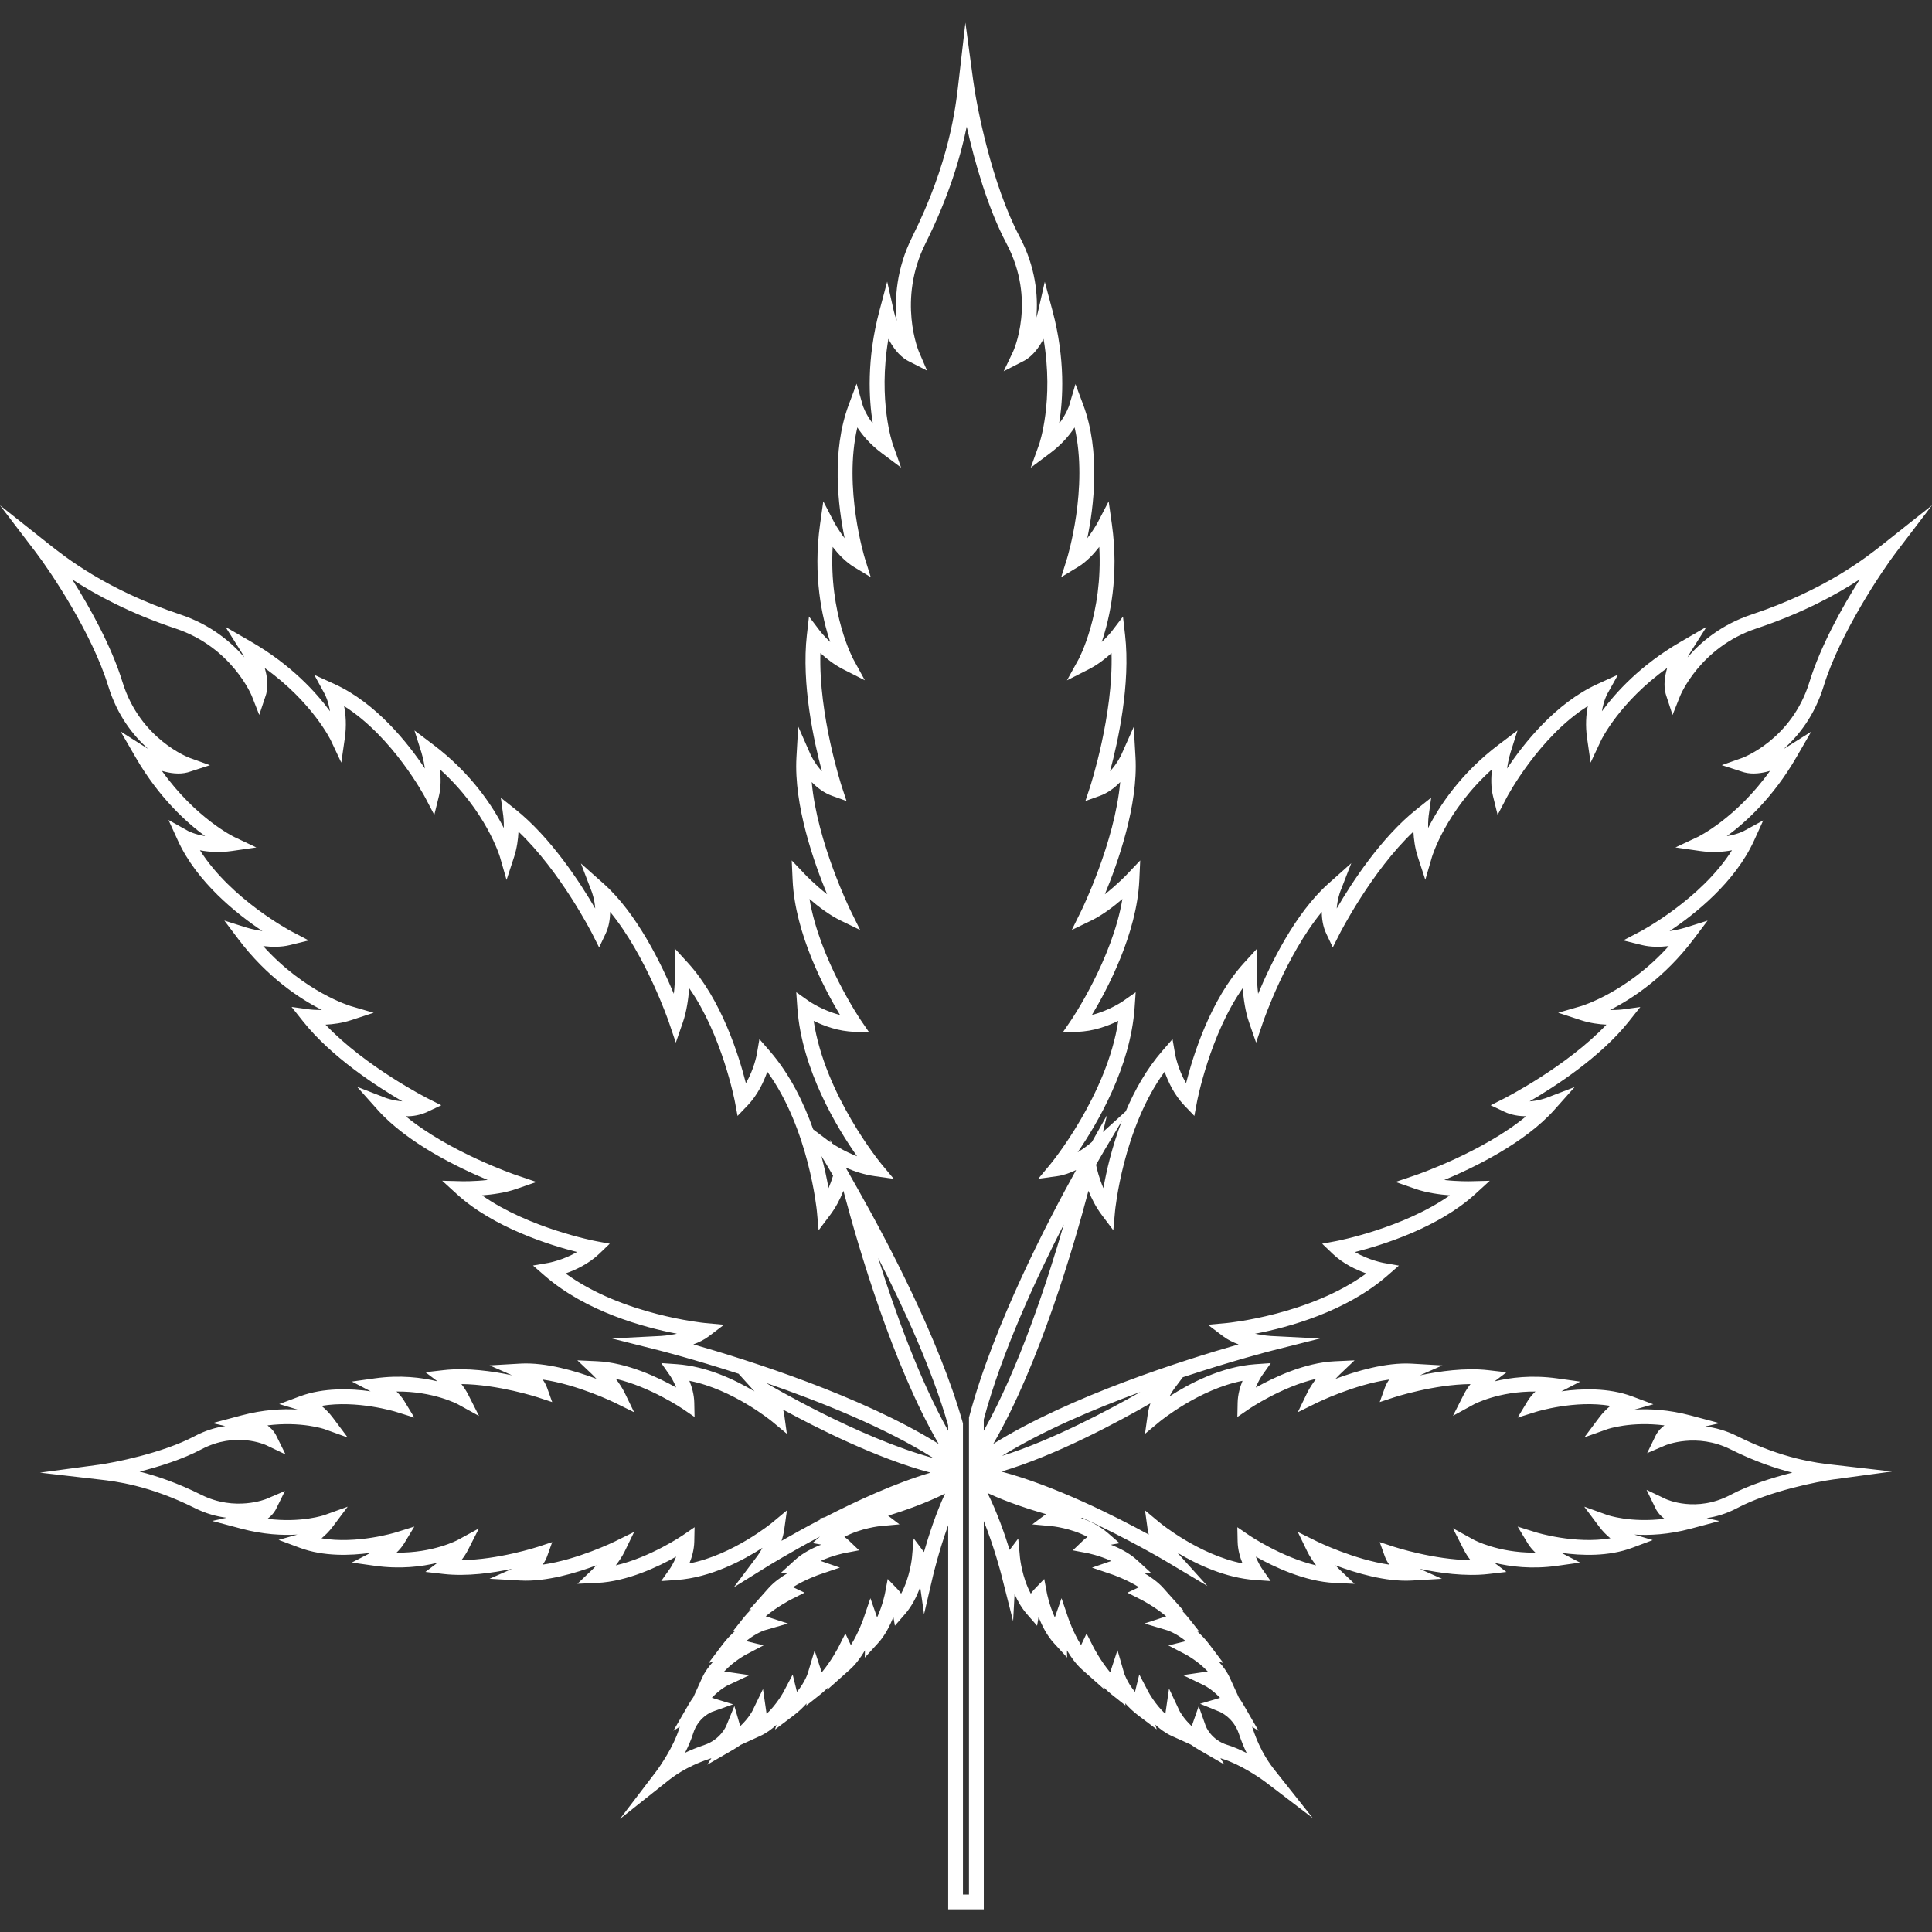 <?xml version="1.0" encoding="UTF-8"?> <!-- Generator: Adobe Illustrator 25.4.1, SVG Export Plug-In . SVG Version: 6.00 Build 0) --> <svg xmlns="http://www.w3.org/2000/svg" xmlns:xlink="http://www.w3.org/1999/xlink" version="1.1" id="Ebene_1" x="0px" y="0px" viewBox="0 0 500 500" style="enable-background:new 0 0 500 500;" xml:space="preserve"><rect x="0" y="0" width="500" height="500" fill="#333333" stroke="none"/> <style type="text/css"> .st0{fill:#FFFFFF;} </style> <path class="st0" d="M471.947,177.626c4.236-13.782,15.244-30.068,18.767-34.686L500,130.763l-12.427,9.859 c-4.524,3.601-15.121,12.032-34.273,18.418c-7.774,2.593-13.096,7.058-16.562,11.082c0.282-0.543,0.544-0.996,0.747-1.32 l4.173-6.589l-6.749,3.91c-10.316,5.976-16.751,13.062-20.331,17.951c0.452-2.74,1.315-4.357,1.327-4.378l2.854-5.105l-5.319,2.43 c-10.865,4.963-19.073,15.343-23.424,21.876c0.334-2.316,0.891-4.105,0.902-4.138l1.81-5.715l-4.786,3.608 c-9.917,7.477-15.471,15.977-18.345,21.643c-0.035-1.833,0.129-3.094,0.133-3.117l0.654-4.735l-3.741,2.975 c-9.259,7.364-16.869,19.117-20.7,25.702c0.161-2.371,0.876-4.277,0.887-4.306l2.879-7.416l-5.936,5.296 c-8.611,7.682-14.959,20.797-18.173,28.5c-0.402-3.536-0.334-6.598-0.333-6.646l0.129-5.122l-3.454,3.783 c-8.703,9.53-13.207,24.057-14.989,31.115c-2.124-3.624-2.809-7.384-2.817-7.431l-0.688-3.969l-2.642,3.041 c-4.093,4.709-7.166,10.218-9.466,15.647l-5.901,5.351l1.048-4.351l-3.91,6.937c-0.8,0.683-2.131,1.709-3.683,2.663 c5.218-7.596,13.665-22.066,14.741-37.414l0.278-4.002l-3.287,2.302c-0.045,0.032-3.548,2.456-8.03,3.56 c3.918-6.522,11.628-21,12.256-34.858l0.232-5.119l-3.531,3.714c-0.036,0.039-2.476,2.59-5.62,5.044 c3.367-8.108,8.643-23.024,7.932-35.471l-0.451-7.866l-3.21,7.2c-0.015,0.035-1.036,2.286-2.929,4.313 c2.065-7.695,5.342-22.585,3.889-35.326l-0.541-4.723l-2.884,3.782c-0.018,0.023-0.986,1.279-2.612,2.791 c2.138-6.356,4.503-17.095,2.627-30.469l-0.833-5.932l-2.761,5.317c-0.019,0.035-1.08,2.058-2.767,4.226 c1.672-8.086,3.47-22.379-1.053-34.51l-2.012-5.377l-1.62,5.516c-0.009,0.032-0.645,2.124-2.61,4.736 c1.03-6.316,1.631-16.672-1.711-29.223l-1.999-7.501l-1.717,7.572c-0.096,0.425-0.254,1.008-0.471,1.681 c0.493-5.631-0.15-13.034-4.33-20.924c-7.214-13.627-11.094-33.665-11.98-40.235l-2.043-15.152l-1.822,15.776 c-0.697,6.116-2.329,20.44-11.933,39.65c-4.121,8.246-4.594,16.002-4.022,21.728c-0.369-1.026-0.623-1.93-0.757-2.523l-1.709-7.613 l-2.008,7.54c-3.341,12.551-2.74,22.908-1.709,29.224c-1.965-2.611-2.599-4.701-2.607-4.727l-1.591-5.625l-2.043,5.477 c-4.524,12.13-2.727,26.423-1.055,34.508c-1.686-2.166-2.746-4.189-2.764-4.223l-2.762-5.321l-0.832,5.936 c-1.875,13.373,0.489,24.113,2.626,30.469c-1.625-1.512-2.593-2.768-2.61-2.789l-2.885-3.803l-0.541,4.743 c-1.453,12.741,1.824,27.631,3.89,35.326c-1.894-2.027-2.915-4.277-2.93-4.31l-3.208-7.277l-0.454,7.94 c-0.712,12.448,4.565,27.365,7.932,35.472c-3.146-2.454-5.586-5.006-5.623-5.045l-3.531-3.714l0.232,5.119 c0.628,13.858,8.341,28.337,12.26,34.858c-4.483-1.104-7.985-3.528-8.028-3.558l-3.293-2.321l0.282,4.019 c1.127,16.074,10.338,31.184,15.458,38.445c-2.957-1.126-5.344-2.586-6.488-3.345l-0.572-1.013l0.203,0.763 c-0.231-0.159-0.357-0.252-0.365-0.259l-4.136-3.11c-2.415-6.843-5.998-14.244-11.274-20.314l-2.644-3.042l-0.686,3.971 c-0.008,0.049-0.68,3.804-2.815,7.436c-1.78-7.055-6.286-21.588-14.991-31.121l-3.455-3.783l0.129,5.123 c0.001,0.048,0.07,3.11-0.332,6.645c-3.213-7.703-9.561-20.818-18.174-28.5l-5.874-5.236l2.815,7.353 c0.012,0.032,0.727,1.937,0.888,4.308c-3.83-6.585-11.439-18.337-20.699-25.7l-3.724-2.958l0.637,4.715 c0.003,0.025,0.167,1.287,0.133,3.12c-2.874-5.666-8.427-14.165-18.343-21.643l-4.783-3.605l1.807,5.712 c0.01,0.033,0.568,1.822,0.901,4.139c-4.35-6.533-12.557-16.913-23.423-21.877l-5.219-2.377l2.748,5.042 c0.014,0.026,0.878,1.646,1.33,4.39c-3.58-4.889-10.015-11.976-20.334-17.953l-6.721-3.892l4.144,6.571 c0.204,0.324,0.466,0.776,0.748,1.318c-3.466-4.022-8.787-8.487-16.559-11.08c-19.145-6.384-29.743-14.814-34.268-18.414L0,130.779 l9.269,12.16c3.778,4.955,14.513,20.847,18.769,34.687c2.318,7.535,6.416,12.719,10.282,16.164c-0.192-0.11-0.361-0.212-0.505-0.303 l-6.587-4.17l3.908,6.746c5.976,10.317,13.061,16.75,17.95,20.33c-2.741-0.452-4.358-1.314-4.379-1.326l-5.103-2.852l2.429,5.318 c4.963,10.866,15.344,19.075,21.877,23.424c-2.317-0.333-4.106-0.891-4.138-0.902l-5.716-1.81l3.609,4.786 c7.477,9.917,15.977,15.47,21.643,18.345c-1.836,0.027-3.095-0.13-3.118-0.133l-4.733-0.652l2.974,3.739 c7.363,9.26,19.119,16.867,25.704,20.696c-2.373-0.16-4.282-0.876-4.311-0.886l-7.412-2.875l5.292,5.932 c7.684,8.614,20.8,14.962,28.502,18.175c-3.534,0.401-6.596,0.331-6.643,0.331l-5.124-0.13l3.785,3.455 c9.529,8.702,24.055,13.208,31.112,14.991c-3.623,2.122-7.382,2.806-7.428,2.814l-3.971,0.687l3.042,2.643 c10.719,9.315,25.584,13.354,34.208,15.004c-2.233,0.477-4.071,0.578-4.105,0.58l-12.743,0.644l12.369,3.123 c0.206,0.052,8.738,2.228,20.44,6.015l4.115,4.564c-5.107-3.051-12.438-6.501-20.131-7.041l-3.994-0.277l2.293,3.285 c0.014,0.02,0.869,1.259,1.559,3.032c-4.613-2.599-12.672-6.448-20.447-6.801l-5.125-0.233l3.721,3.532 c0.013,0.013,0.514,0.491,1.217,1.249c-5.332-2.006-13.077-4.314-19.724-3.932l-7.941,0.453l5.843,2.576 c-5.04-1.069-11.729-2.02-17.688-1.342l-4.745,0.542l3.118,2.363c-4.063-0.998-9.651-1.7-16.231-0.778l-5.921,0.831l4.847,2.525 c-5.187-0.734-12.19-0.987-18.339,1.305l-5.316,1.992l4.745,1.427c-3.851-0.235-8.845,0-14.538,1.516l-7.482,1.994l3.31,0.755 c-2.461,0.358-5.151,1.146-7.932,2.619c-8.36,4.432-21.051,6.883-24.837,7.392l-15.177,2.042l15.577,1.798 c3.775,0.43,12.615,1.437,24.479,7.367c2.888,1.444,5.685,2.187,8.229,2.506l-3.705,0.832l7.538,2.008 c5.672,1.512,10.647,1.745,14.489,1.519l-4.858,1.374l5.477,2.043c6.147,2.293,13.147,2.038,18.332,1.306l-4.872,2.519l5.952,0.834 c6.581,0.921,12.161,0.221,16.224-0.776l-3.113,2.359l4.745,0.542c5.961,0.68,12.646-0.271,17.685-1.34l-5.838,2.572l7.942,0.455 c6.65,0.377,14.388-1.924,19.72-3.929c-0.701,0.756-1.201,1.234-1.214,1.246l-3.711,3.531l5.116-0.232 c7.775-0.352,15.834-4.202,20.447-6.799c-0.69,1.772-1.545,3.011-1.557,3.029l-2.322,3.294l4.02-0.282 c8.798-0.617,17.123-5.042,22.189-8.322c-0.663,1.234-1.242,2.017-1.253,2.032l-6.147,8.176l8.687-5.401 c0.127-0.078,5.708-3.53,13.602-7.725l-1.931,1.687l2.257,0.412c-2.263,0.876-4.813,2.157-6.777,3.951l-3.794,3.464l1.878-0.05 c-1.792,1.062-3.589,2.362-4.928,3.865l-5.101,5.734l0.641-0.237c-0.694,0.658-1.349,1.356-1.929,2.084l-2.922,3.685l0.567-0.073 c-1.064,0.93-2.153,2.059-3.181,3.423l-3.618,4.798l1.218-0.388c-1.131,1.227-2.168,2.642-2.89,4.222l-2.243,4.962 c-0.439,0.613-0.871,1.276-1.286,1.993l-3.907,6.743l1.674-1.059c-0.077,0.21-0.149,0.427-0.217,0.649 c-1.344,4.362-4.85,9.545-5.972,11.016l-9.297,12.194l12.151-9.647c1.435-1.143,4.797-3.82,10.884-5.849 c0.211-0.071,0.416-0.145,0.617-0.222l-1.076,1.7l6.753-3.915c0.679-0.394,1.311-0.804,1.898-1.219l5.057-2.31 c1.577-0.72,2.992-1.757,4.217-2.885l-0.389,1.22l4.804-3.624c1.343-1.013,2.459-2.086,3.381-3.135l-0.078,0.569l3.734-2.971 c0.658-0.523,1.29-1.109,1.891-1.729l-0.245,0.633l5.934-5.295c1.505-1.343,2.805-3.142,3.868-4.938l-0.049,1.879l3.46-3.786 c1.786-1.956,3.063-4.492,3.939-6.746l0.394,2.275l2.643-3.041c1.819-2.092,3.06-4.625,3.901-6.972l0.999,7.033l2.322-9.95 c0.021-0.09,1.501-6.372,3.927-13.095v99.423h9.212V393.642c2.759,6.917,4.481,13.651,4.506,13.745l3.086,12.173l0.38-7.014 c0.787,1.789,1.821,3.594,3.176,5.152l2.646,3.046l0.392-2.281c0.876,2.256,2.153,4.792,3.939,6.747l3.445,3.766l-0.044-1.87 c1.065,1.801,2.37,3.606,3.879,4.951l5.742,5.106l-0.236-0.635c0.656,0.69,1.349,1.342,2.073,1.917l3.683,2.925l-0.073-0.572 c0.931,1.065,2.06,2.156,3.424,3.184l4.742,3.574l-0.378-1.219c1.237,1.147,2.669,2.203,4.269,2.934l4.962,2.242 c0.614,0.439,1.278,0.872,1.996,1.288l6.656,3.852l-1.023-1.638c0.226,0.083,0.46,0.162,0.699,0.235 c4.36,1.343,9.544,4.849,11.015,5.972l12.186,9.294l-9.642-12.15c-1.143-1.436-3.82-4.799-5.848-10.885 c-0.071-0.211-0.145-0.418-0.223-0.619l1.697,1.073l-3.909-6.743c-0.394-0.68-0.804-1.312-1.219-1.899l-2.31-5.056 c-0.722-1.58-1.76-2.997-2.891-4.223l1.217,0.387l-3.616-4.797c-1.01-1.341-2.08-2.456-3.127-3.376l0.561,0.077l-2.97-3.736 c-0.521-0.656-1.105-1.288-1.723-1.887l0.634,0.246l-5.301-5.94c-1.342-1.504-3.14-2.804-4.934-3.867l1.875,0.05l-3.785-3.46 c-1.956-1.787-4.492-3.064-6.748-3.94l2.276-0.392l-3.042-2.645c-2.091-1.818-4.622-3.06-6.97-3.901l0.343-0.049 c11.818,5.435,21.317,11.064,21.482,11.163l10.897,6.494l-7.741-8.582c5.107,3.051,12.438,6.502,20.129,7.042l3.993,0.277 l-2.291-3.284c-0.014-0.02-0.869-1.26-1.559-3.036c4.612,2.599,12.671,6.449,20.445,6.802l5.117,0.232l-3.711-3.531 c-0.013-0.012-0.515-0.491-1.216-1.248c5.332,2.005,13.079,4.311,19.723,3.929l7.815-0.452l-5.758-2.584 c5.047,1.072,11.757,2.029,17.73,1.35l4.708-0.541l-3.088-2.364c4.064,0.998,9.656,1.703,16.237,0.778l5.928-0.833l-4.851-2.522 c5.185,0.734,12.187,0.988,18.335-1.306l5.318-1.994l-4.749-1.426c3.853,0.235,8.845,0.002,14.541-1.516l7.485-1.995l-3.31-0.754 c2.459-0.359,5.148-1.146,7.929-2.618c8.346-4.423,21.047-6.881,24.838-7.392l15.176-2.05l-15.568-1.788 c-3.774-0.428-12.612-1.431-24.488-7.366c-2.895-1.446-5.699-2.191-8.248-2.509l3.714-0.836l-7.529-2.004 c-5.667-1.509-10.64-1.743-14.481-1.518l4.847-1.371l-5.475-2.043c-6.145-2.291-13.144-2.04-18.329-1.307l4.875-2.518l-5.958-0.834 c-6.576-0.923-12.159-0.221-16.22,0.775l3.108-2.355l-4.743-0.544c-5.96-0.681-12.65,0.268-17.691,1.338l5.846-2.575l-7.945-0.454 c-6.656-0.378-14.391,1.927-19.724,3.932c0.702-0.759,1.203-1.24,1.217-1.252l3.709-3.532l-5.115,0.234 c-7.773,0.355-15.831,4.204-20.444,6.802c0.69-1.772,1.543-3.008,1.556-3.026l2.322-3.293l-4.02,0.281 c-8.797,0.616-17.123,5.04-22.189,8.32c0.663-1.234,1.242-2.017,1.253-2.032l2.197-2.922c13.078-4.336,22.94-6.852,23.161-6.908 l12.363-3.123l-12.736-0.644c-0.035-0.002-1.872-0.103-4.106-0.58c8.626-1.65,23.491-5.689,34.209-15.004l3.027-2.634l-3.953-0.695 c-0.049-0.009-3.809-0.693-7.431-2.815c7.057-1.783,21.584-6.29,31.114-14.991l3.784-3.455l-5.124,0.13 c-0.047-0.001-3.111,0.07-6.644-0.332c7.703-3.212,20.819-9.561,28.501-18.175l5.236-5.873l-7.352,2.813 c-0.032,0.012-1.941,0.729-4.315,0.888c6.585-3.829,18.342-11.437,25.705-20.696l2.957-3.723l-4.714,0.635 c-0.024,0.003-1.282,0.163-3.12,0.133c5.667-2.875,14.167-8.428,21.644-18.345l3.608-4.785l-5.715,1.809 c-0.033,0.01-1.822,0.569-4.14,0.902c6.531-4.349,16.912-12.557,21.877-23.424l2.378-5.221l-5.044,2.751 c-0.026,0.014-1.645,0.877-4.386,1.33c4.888-3.58,11.973-10.013,17.95-20.33l3.887-6.711l-6.564,4.133 c-0.146,0.092-0.317,0.195-0.511,0.306C465.528,190.347,469.627,185.163,471.947,177.626z M285.845,297.646l4.472-7.504 c-2.563,6.679-3.993,13.022-4.759,17.349c-1.087-2.516-1.658-4.848-1.907-6.051C285.02,299.033,285.84,297.656,285.845,297.646z M215.601,304.259c-0.343,1.131-0.737,2.212-1.177,3.23c-0.405-2.286-0.995-5.135-1.84-8.3 C213.241,300.269,214.285,302.007,215.601,304.259z M179.434,347.928c1.426-0.52,2.829-1.203,4.008-2.098l3.931-2.981l-4.913-0.45 c-0.226-0.021-21.347-2.07-36.094-12.832c2.579-0.898,6.001-2.479,8.751-5.117l2.686-2.576l-3.658-0.686 c-0.191-0.035-17.282-3.323-29.388-11.83c2.713-0.213,6.022-0.67,8.807-1.637l5.268-1.83l-5.283-1.79 c-0.196-0.066-17.264-5.92-28.542-15.22c1.824,0.05,3.8-0.287,5.657-1.166l3.54-1.674l-3.496-1.764 c-0.176-0.088-16.134-8.21-26.466-19.1c1.932-0.092,4.268-0.392,6.586-1.15l5.876-1.925l-5.938-1.732 c-0.13-0.038-11.897-3.584-22.655-15.528c2.153,0.252,4.639,0.302,6.879-0.249l4.908-1.208l-4.478-2.346 c-0.172-0.09-15.672-8.319-23.675-20.994c2.184,0.431,5.016,0.657,8.318,0.182l6.275-0.906l-5.731-2.718 c-0.111-0.053-9.923-4.813-18.707-17.1c2.114,0.627,4.485,0.959,6.634,0.395c0.16-0.042,0.319-0.09,0.477-0.142l5.33-1.726 l-5.276-1.897c-0.128-0.046-12.792-4.752-17.37-19.632c-2.825-9.185-8.364-19.197-13.011-26.562 c6.076,3.971,14.819,8.74,26.787,12.73c14.541,4.851,19.646,17.321,19.694,17.442l1.928,4.911l1.669-5.005 c0.053-0.159,0.099-0.313,0.149-0.497c0.562-2.147,0.23-4.517-0.397-6.63c12.287,8.785,17.046,18.594,17.097,18.702l2.716,5.774 l0.91-6.315c0.476-3.303,0.249-6.134-0.181-8.319c12.674,8.004,20.903,23.506,20.993,23.678l2.348,4.481l1.206-4.912 c0.55-2.242,0.499-4.728,0.248-6.882c11.946,10.758,15.489,22.524,15.526,22.652l1.722,5.973l1.935-5.907 c0.76-2.318,1.06-4.654,1.153-6.585c10.892,10.333,19.016,26.289,19.104,26.465l1.765,3.497l1.674-3.541 c0.877-1.856,1.167-3.836,1.164-5.652c9.298,11.277,15.151,28.346,15.218,28.542l1.791,5.287l1.83-5.274 c0.967-2.787,1.424-6.097,1.637-8.811c8.509,12.107,11.792,29.2,11.828,29.392l0.685,3.658l2.577-2.685 c2.639-2.751,4.221-6.174,5.119-8.753c10.762,14.746,12.81,35.869,12.831,36.095l0.452,4.94l2.983-3.963 c1.351-1.795,2.502-3.887,3.441-6.25l0.313,1.174c3.45,12.967,12.392,43.797,24.324,64.329 C222.962,361.24,193.404,351.921,179.434,347.928z M241.564,377.349c-19.22-5.16-42.883-19.183-43.145-19.339l-0.19-0.114 C212.338,362.758,229.122,369.477,241.564,377.349z M212.361,393.227c-3.949,2.06-7.421,3.997-10.1,5.539 c0.308-0.936,0.56-1.939,0.707-2.978l0.691-4.907l-3.811,3.169c-0.11,0.092-10.141,8.344-21.436,10.555 c0.647-1.573,1.224-3.549,1.267-5.645l0.076-3.719l-3.07,2.1c-0.099,0.067-8.432,5.713-17.321,7.774 c0.86-1.119,1.704-2.372,2.313-3.625l2.439-5.024l-5.008,2.472c-0.115,0.057-9.607,4.698-18.663,5.988 c0.463-0.636,0.864-1.35,1.147-2.143l1.32-3.687l-3.72,1.225c-0.117,0.038-10.309,3.353-19.776,3.431 c0.62-0.787,1.234-1.696,1.744-2.701l2.787-5.5l-5.415,2.957c-0.073,0.04-6.383,3.434-15.919,3.313 c0.75-0.715,1.458-1.527,1.995-2.414l2.624-4.332l-4.833,1.515c-0.115,0.036-10.025,3.082-19.191,1.524 c0.966-0.783,1.987-1.791,2.95-3.076l3.83-5.112l-6.01,2.164c-0.07,0.025-5.951,2.082-14.753,0.975 c0.8-0.599,1.515-1.317,2.012-2.169c0.078-0.125,0.152-0.262,0.215-0.39l2.287-4.643l-4.763,2.039 c-0.08,0.034-8.062,3.358-16.863-1.04c-6.199-3.098-11.617-4.919-15.988-6.021c5.18-1.303,11.203-3.214,16.026-5.771 c8.814-4.667,16.445-1.197,16.759-1.051l4.986,2.38l-2.446-4.954c-0.064-0.129-0.137-0.263-0.188-0.342 c-0.508-0.871-1.236-1.602-2.048-2.211c8.767-1.095,14.692,0.945,14.759,0.969l6.009,2.163l-3.829-5.111 c-0.961-1.284-1.981-2.29-2.947-3.072c9.15-1.548,19.075,1.487,19.19,1.523l4.827,1.505l-2.619-4.323 c-0.537-0.888-1.246-1.7-1.995-2.414c9.511-0.116,15.848,3.275,15.918,3.313l5.442,3.006l-2.81-5.546 c-0.51-1.006-1.125-1.916-1.745-2.704c9.465,0.078,19.658,3.394,19.775,3.432l3.721,1.225l-1.321-3.687 c-0.284-0.793-0.685-1.507-1.148-2.143c9.056,1.29,18.547,5.931,18.662,5.987l5.005,2.47l-2.436-5.021 c-0.608-1.253-1.452-2.507-2.311-3.625c8.888,2.061,17.222,7.707,17.321,7.774l3.071,2.1l-0.077-3.718 c-0.043-2.096-0.62-4.07-1.267-5.644c11.296,2.211,21.326,10.462,21.436,10.554l3.795,3.156l-0.675-4.889 c-0.064-0.457-0.167-0.913-0.3-1.361c8.513,4.646,24.284,12.642,38.16,16.306c-9.163,2.703-19.179,7.317-27.363,11.538l-2.055,0.52 L212.361,393.227z M239.122,401.673l-2.658-3.535l-0.449,4.948c-0.006,0.062-0.486,5.061-2.805,9.362 c-0.256-0.391-0.554-0.776-0.899-1.136l-2.573-2.679l-0.688,3.651c-0.008,0.046-0.612,3.171-2.056,6.304l-1.731-4.975l-1.79,5.271 c-0.017,0.05-1.253,3.645-3.267,6.867l-1.424-3.01l-1.764,3.497c-0.023,0.046-1.797,3.534-4.349,6.569l-1.851-5.65l-1.754,5.857 c-0.009,0.032-0.705,2.285-2.812,4.851l-1.107-4.497l-2.348,4.464c-0.022,0.043-1.715,3.219-4.408,5.715 c-0.01-0.08-0.021-0.162-0.032-0.243l-0.895-6.185l-2.726,5.632c-0.013,0.026-0.932,1.883-3.164,3.98l-1.515-5.216l-2.084,5.086 c-0.06,0.147-1.52,3.609-5.702,5.005c-1.892,0.631-3.547,1.319-4.985,2.012c0.829-1.617,1.583-3.328,2.088-4.968 c1.304-4.241,4.782-5.577,4.915-5.627l5.442-1.944l-5.499-1.684c2.097-2.231,3.951-3.147,3.972-3.156l5.77-2.71l-6.308-0.917 c-0.084-0.012-0.167-0.022-0.249-0.033c2.495-2.695,5.673-4.389,5.715-4.41l4.49-2.347l-4.522-1.109 c2.564-2.108,4.817-2.805,4.842-2.812l5.984-1.73l-5.764-1.875c3.031-2.546,6.518-4.325,6.564-4.349l3.494-1.767l-3.009-1.421 c3.222-2.015,6.818-3.25,6.869-3.267l5.286-1.795l-4.985-1.726c3.133-1.445,6.255-2.048,6.301-2.057l3.652-0.691l-2.682-2.571 c-0.359-0.345-0.743-0.641-1.133-0.896c4.292-2.308,9.298-2.799,9.358-2.805l4.912-0.446l-2.943-2.236 c4.058-1.259,9.767-3.239,14.741-5.734C242.191,391.663,240.305,397.543,239.122,401.673z M245.385,370.276 c-7.504-13.375-13.778-30.848-18.113-44.72c6.627,12.928,14.017,29.011,18.113,43.357V370.276z M250.833,366.622l-0.064,0.24 v123.447h-1.558V368.38l-0.072-0.256c-6.116-21.595-19.557-46.991-27.025-60.207l-3.243-5.738c2.187,0.957,4.772,1.825,7.521,2.212 l4.908,0.69l-3.171-3.809c-0.155-0.186-14.628-17.771-17.551-37.073c2.608,1.283,6.445,2.733,10.587,2.821l3.723,0.078l-2.104-3.072 c-0.118-0.173-10.665-15.729-13.284-31.37c2.228,1.925,5.162,4.178,8.085,5.593l5.023,2.432l-2.473-5.002 c-0.099-0.199-8.664-17.693-10.061-33.285c1.39,1.448,3.163,2.818,5.323,3.59l3.687,1.318l-1.225-3.719 c-0.066-0.2-6.029-18.524-5.537-34.569c1.54,1.422,3.584,3.028,5.987,4.246l5.517,2.795l-2.975-5.424 c-0.07-0.128-6.345-11.81-5.354-29.096c1.449,1.871,3.342,3.887,5.525,5.21l4.332,2.624l-1.515-4.833 c-0.062-0.198-5.613-18.259-1.956-33.923c1.311,2.006,3.299,4.393,6.242,6.598l5.081,3.804l-2.132-5.98 c-0.044-0.125-3.906-11.267-1.153-27.337c1.124,2.152,2.698,4.316,4.826,5.56c0.149,0.085,0.296,0.164,0.445,0.241l4.732,2.417 l-2.105-4.882c-0.057-0.132-5.617-13.394,1.697-28.029c6.139-12.281,9.121-22.633,10.673-30.234 c2.028,9.093,5.425,21.067,10.299,30.273c7.78,14.687,1.766,27.799,1.706,27.926l-2.436,5.102l5.034-2.574 c0.154-0.079,0.309-0.162,0.459-0.249c2.12-1.24,3.691-3.401,4.812-5.55c2.753,16.068-1.107,27.21-1.151,27.333l-2.163,6.009 l5.111-3.83c2.941-2.204,4.93-4.591,6.241-6.597c3.647,15.647-1.895,33.725-1.957,33.924l-1.51,4.829l4.327-2.621 c2.185-1.323,4.078-3.339,5.528-5.211c0.99,17.286-5.287,28.969-5.356,29.095l-3.006,5.443l5.546-2.81 c2.403-1.217,4.447-2.824,5.987-4.246c0.492,16.044-5.469,34.368-5.534,34.568l-1.225,3.719l3.687-1.318 c2.158-0.772,3.93-2.141,5.319-3.588c-1.4,15.583-9.961,33.084-10.059,33.283l-2.471,5.001l5.02-2.431 c2.922-1.415,5.855-3.667,8.082-5.592c-2.618,15.641-13.163,31.197-13.28,31.369l-2.103,3.073l3.723-0.078 c4.141-0.088,7.979-1.538,10.587-2.822c-2.924,19.303-17.396,36.888-17.551,37.074l-3.156,3.794l4.888-0.673 c1.674-0.231,3.359-0.84,4.913-1.595C271.435,315.524,257.098,342.97,250.833,366.622z M254.597,367.362 c4.598-17.226,13.556-36.535,20.713-50.469c-4.324,14.953-11.616,37.178-20.713,53.385V367.362z M281.462,397.758 c-0.391,0.256-0.776,0.553-1.137,0.899l-2.681,2.573l3.652,0.689c0.046,0.008,3.169,0.612,6.302,2.056l-4.986,1.727l5.285,1.795 c0.05,0.017,3.647,1.253,6.87,3.268l-3.005,1.424l3.49,1.763c0.047,0.023,3.538,1.803,6.569,4.35l-5.636,1.856l5.846,1.748 c0.032,0.009,2.287,0.705,4.853,2.814l-4.511,1.117l4.477,2.34c0.044,0.022,3.22,1.704,5.717,4.407 c-0.083,0.009-0.167,0.021-0.252,0.033l-6.173,0.904l5.626,2.718c0.026,0.013,1.882,0.929,3.98,3.161l-5.171,1.537l5.042,2.062 c0.147,0.06,3.609,1.518,5.003,5.698c0.631,1.893,1.32,3.549,2.013,4.987c-1.617-0.829-3.328-1.582-4.967-2.086 c-4.241-1.305-5.577-4.782-5.627-4.916l-1.817-5.134l-1.794,5.142c-0.006,0.017-0.011,0.033-0.016,0.049 c-2.234-2.097-3.151-3.951-3.161-3.972l-2.713-5.765l-0.912,6.306c-0.012,0.082-0.022,0.164-0.032,0.244 c-2.694-2.495-4.385-5.672-4.407-5.714l-2.347-4.492l-1.11,4.525c-2.106-2.565-2.801-4.819-2.809-4.844l-1.723-5.972l-1.885,5.754 c-2.546-3.031-4.326-6.522-4.35-6.568l-1.765-3.492l-1.423,3.008c-2.014-3.221-3.248-6.814-3.265-6.865l-1.793-5.282l-1.728,4.981 c-1.445-3.133-2.048-6.258-2.057-6.304l-0.688-3.649l-2.572,2.676c-0.346,0.359-0.644,0.745-0.9,1.135 c-2.308-4.293-2.801-9.301-2.807-9.361l-0.448-4.923l-2.232,2.95c-1.259-4.055-3.238-9.76-5.73-14.733 c5.122,2.401,10.999,4.286,15.129,5.468l-3.532,2.656l4.948,0.449C272.162,394.96,277.162,395.441,281.462,397.758z M321.57,357.354 c-0.646,1.573-1.222,3.546-1.267,5.642l-0.078,3.724l3.073-2.106c0.098-0.067,8.421-5.715,17.321-7.776 c-0.86,1.119-1.705,2.374-2.314,3.628l-2.436,5.021l5.005-2.471c0.115-0.056,9.607-4.697,18.662-5.987 c-0.463,0.636-0.864,1.35-1.147,2.143l-1.319,3.688l3.72-1.226c0.118-0.038,10.31-3.355,19.776-3.43 c-0.619,0.786-1.233,1.694-1.744,2.699l-2.791,5.503l5.418-2.959c0.074-0.04,6.386-3.41,15.919-3.313 c-0.749,0.715-1.457,1.528-1.994,2.416l-2.617,4.329l4.828-1.514c0.115-0.036,10.023-3.085,19.187-1.524 c-0.965,0.783-1.986,1.79-2.948,3.075l-3.784,5.061l5.96-2.113c0.071-0.026,5.993-2.066,14.761-0.973 c-0.809,0.605-1.534,1.333-2.04,2.198c-0.071,0.12-0.139,0.245-0.198,0.366l-2.245,4.616l4.724-2.021 c0.078-0.035,8.065-3.354,16.864,1.042c6.201,3.098,11.619,4.919,15.989,6.021c-5.184,1.305-11.209,3.215-16.027,5.77 c-8.816,4.664-16.446,1.196-16.76,1.05l-4.945-2.36l2.4,4.925c0.061,0.124,0.131,0.256,0.191,0.355 c0.508,0.869,1.236,1.599,2.046,2.206c-8.766,1.101-14.689-0.945-14.756-0.968l-6.001-2.16l3.821,5.107 c0.961,1.285,1.981,2.291,2.945,3.074c-9.146,1.549-19.071-1.488-19.186-1.524l-4.82-1.503l2.61,4.32 c0.537,0.889,1.245,1.702,1.995,2.417c-0.145,0.002-0.29,0.003-0.434,0.003c-9.287,0-15.415-3.278-15.484-3.315l-5.448-3.009 l2.817,5.55c0.51,1.005,1.125,1.915,1.744,2.702c-9.465-0.078-19.658-3.395-19.775-3.433l-3.721-1.225l1.32,3.687 c0.283,0.792,0.685,1.507,1.147,2.143c-9.054-1.289-18.546-5.93-18.661-5.987l-5.003-2.47l2.433,5.02 c0.607,1.254,1.451,2.507,2.311,3.626c-8.887-2.062-17.221-7.708-17.32-7.775l-3.072-2.101l0.078,3.721 c0.045,2.097,0.621,4.071,1.268,5.646c-11.295-2.213-21.326-10.465-21.437-10.557l-3.795-3.156l0.675,4.889 c0.064,0.458,0.167,0.914,0.301,1.363c-8.513-4.646-24.284-12.641-38.158-16.306c14.093-4.158,30.202-12.836,38.565-17.648 c-0.307,0.935-0.56,1.938-0.706,2.977l-0.691,4.907l3.81-3.169C300.245,367.815,310.277,359.564,321.57,357.354z M259.32,376.786 c10.406-6.432,23.642-12.072,35.794-16.528C286.966,364.897,272.243,372.745,259.32,376.786z M450.922,196.132l-5.329,1.886 l5.378,1.738c0.158,0.051,0.316,0.1,0.478,0.142c2.15,0.564,4.52,0.231,6.633-0.396c-8.786,12.287-18.595,17.047-18.704,17.099 l-5.774,2.715l6.315,0.911c3.305,0.476,6.132,0.249,8.317-0.181c-8.004,12.674-23.504,20.903-23.676,20.993l-4.478,2.346 l4.909,1.207c2.241,0.551,4.727,0.5,6.882,0.249c-10.758,11.944-22.527,15.49-22.655,15.527l-5.975,1.724l5.911,1.933 c2.319,0.759,4.654,1.059,6.586,1.151c-10.331,10.889-26.291,19.012-26.466,19.1l-3.497,1.765l3.541,1.673 c1.849,0.875,3.821,1.166,5.63,1.166c0.009,0,0.018,0,0.026,0c-11.278,9.3-28.346,15.154-28.542,15.22l-5.283,1.79l5.269,1.83 c2.785,0.967,6.095,1.424,8.808,1.637c-12.107,8.508-29.198,11.795-29.39,11.83l-3.659,0.687l2.687,2.575 c2.751,2.638,6.173,4.219,8.751,5.117c-14.745,10.762-35.869,12.811-36.095,12.832l-4.916,0.45l3.934,2.981 c1.18,0.894,2.583,1.577,4.009,2.098c-13.97,3.993-43.529,13.314-63.491,25.754c12.041-20.716,21.056-51.948,24.635-65.512 c0.814,2.036,1.93,4.244,3.444,6.256l2.986,3.969l0.449-4.947c0.021-0.225,2.052-21.332,12.831-36.096 c0.899,2.58,2.481,6.003,5.119,8.755l2.576,2.685l0.686-3.658c0.035-0.192,3.319-17.285,11.828-29.392 c0.213,2.713,0.67,6.024,1.637,8.811l1.829,5.274l1.791-5.287c0.066-0.196,5.922-17.264,15.217-28.541 c-0.003,1.815,0.288,3.795,1.165,5.651l1.673,3.54l1.764-3.496c0.089-0.176,8.215-16.131,19.105-26.464 c0.093,1.932,0.392,4.267,1.152,6.585l1.925,5.872l1.731-5.934c0.038-0.13,3.583-11.896,15.527-22.654 c-0.251,2.153-0.303,4.64,0.248,6.881l1.208,4.918l2.346-4.487c0.09-0.172,8.301-15.667,20.994-23.677 c-0.432,2.185-0.66,5.015-0.184,8.318l0.909,6.317l2.716-5.774c0.052-0.111,4.763-9.898,17.1-18.707 c-0.627,2.112-0.96,4.48-0.398,6.625c0.043,0.168,0.092,0.328,0.147,0.494l1.643,5.031l1.957-4.921 c0.05-0.126,5.153-12.594,19.695-17.445c11.967-3.99,20.708-8.758,26.785-12.729c-4.646,7.361-10.182,17.371-13.007,26.559 C463.71,191.381,451.044,196.088,450.922,196.132z"></path> </svg> 